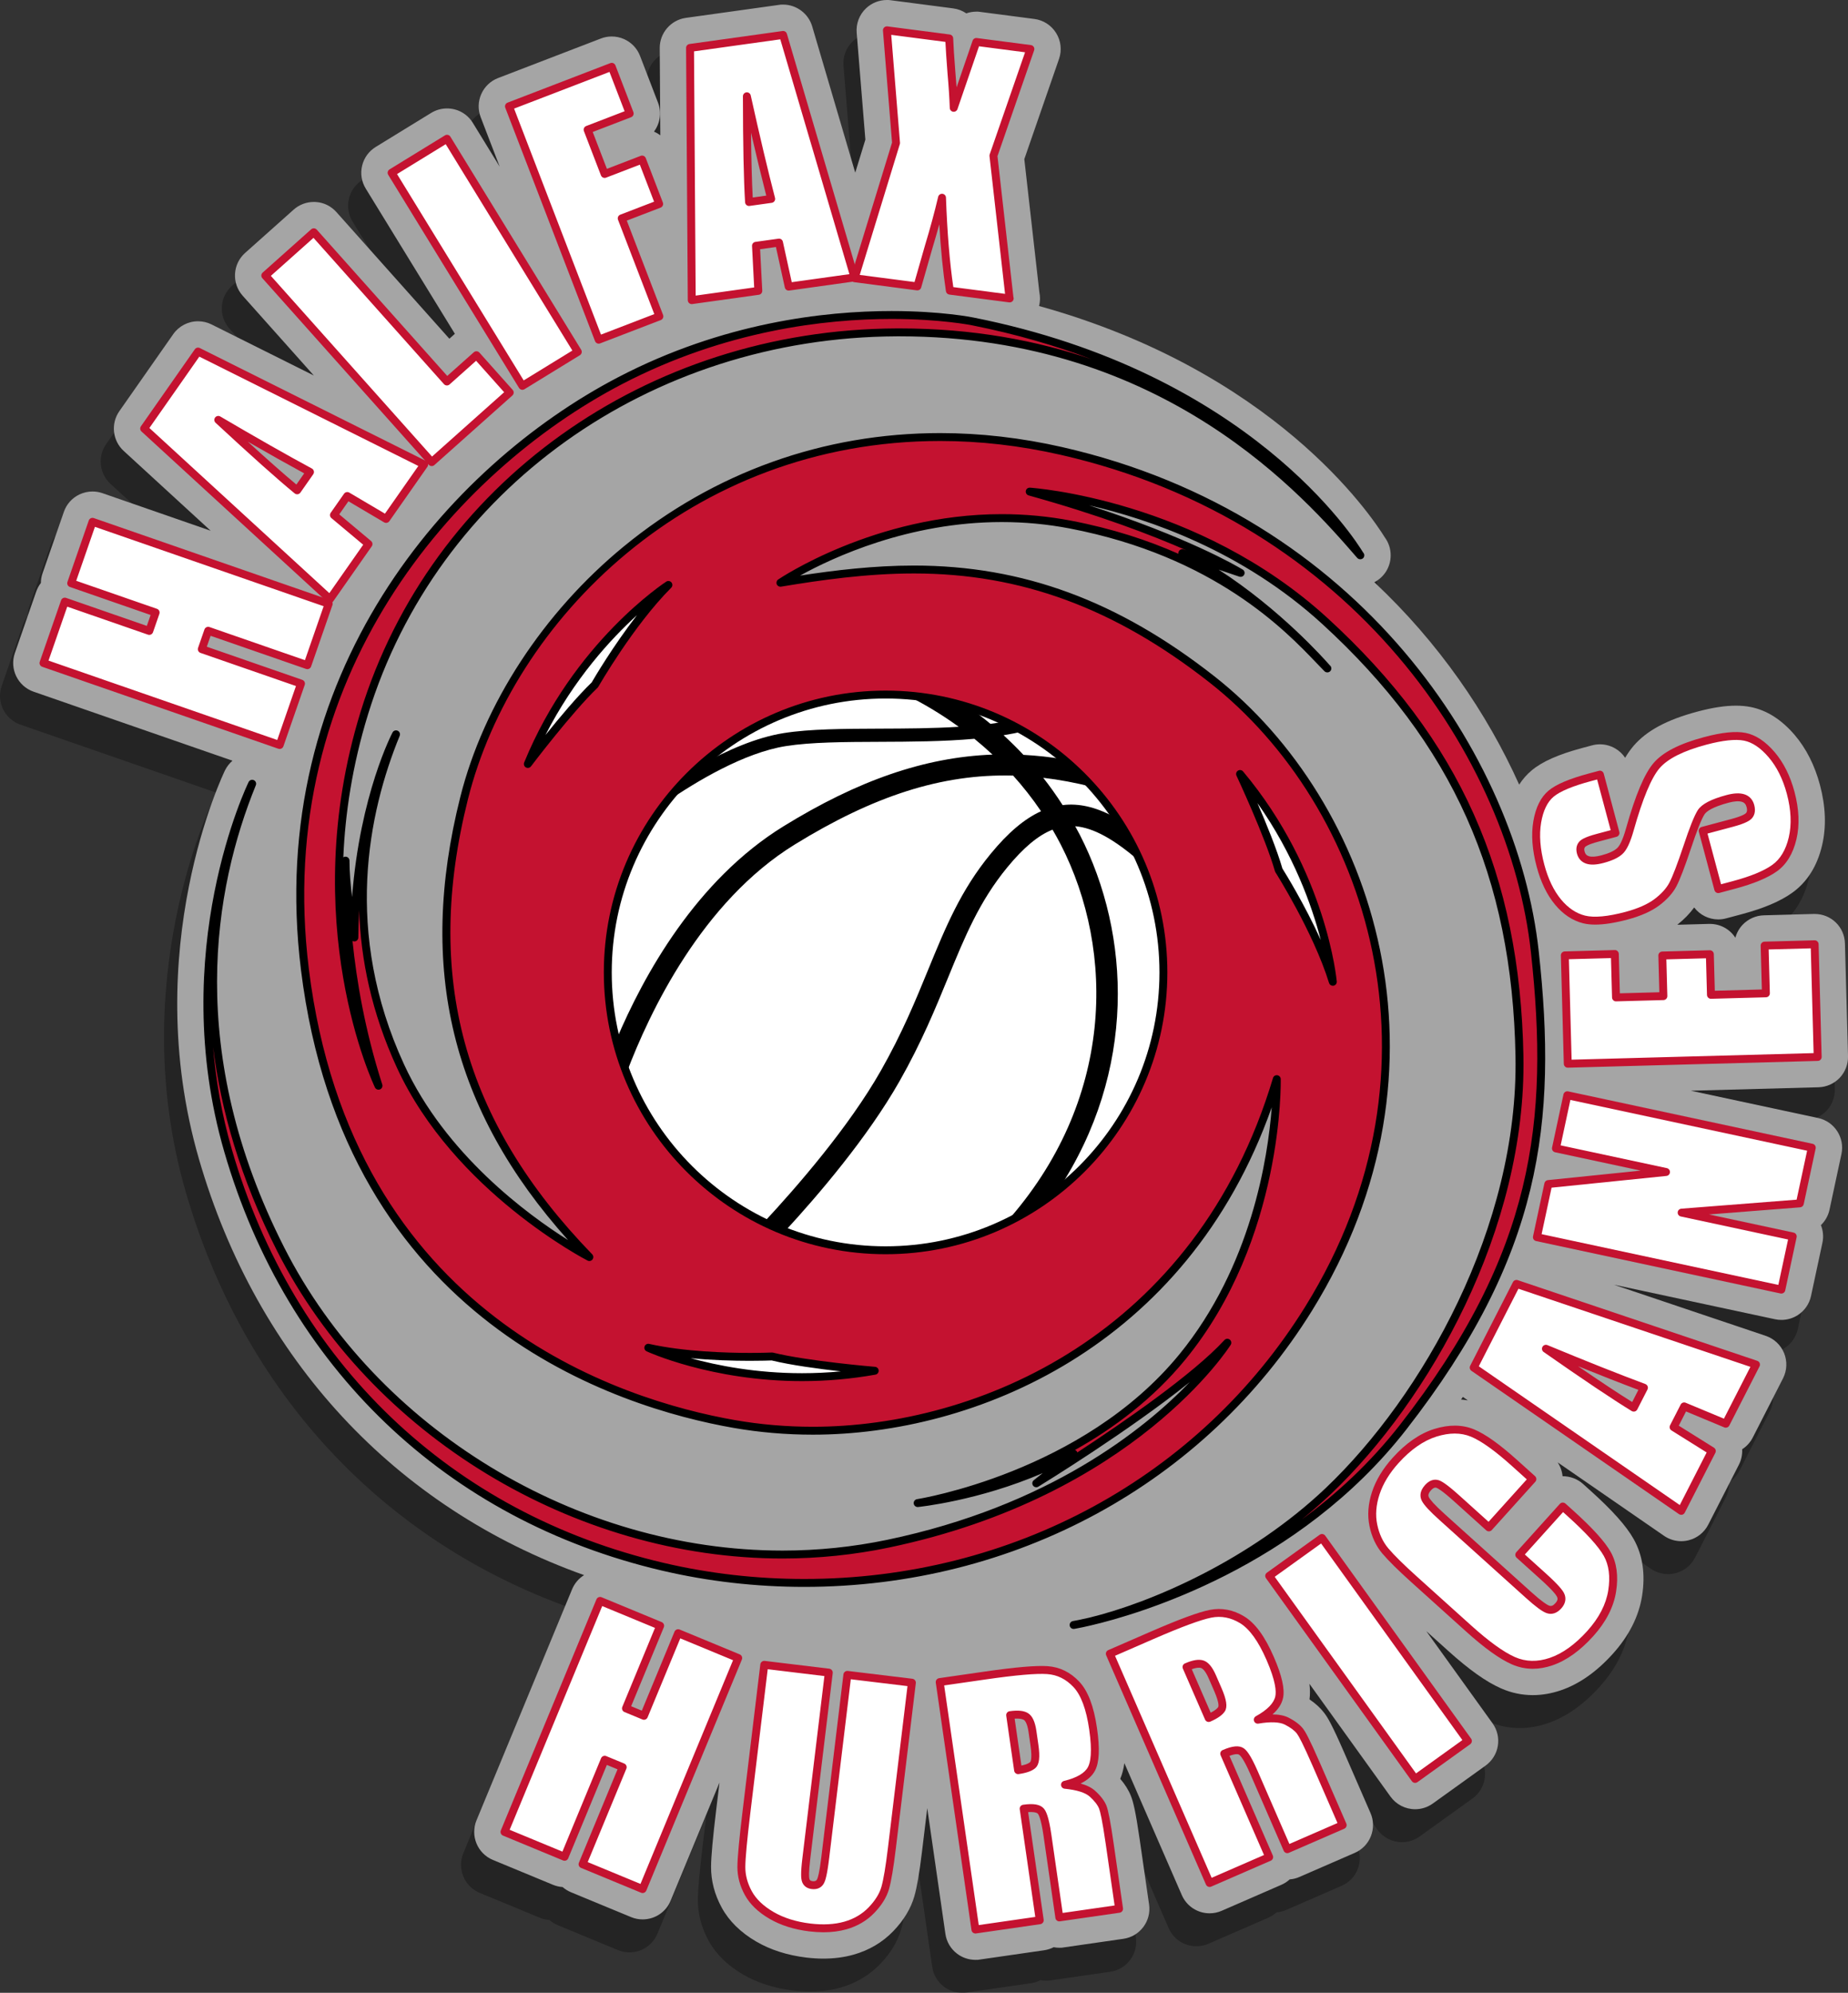 <?xml version="1.0" encoding="utf-8"?>
<!-- Generator: Adobe Illustrator 16.0.0, SVG Export Plug-In . SVG Version: 6.00 Build 0)  -->
<!DOCTYPE svg PUBLIC "-//W3C//DTD SVG 1.1//EN" "http://www.w3.org/Graphics/SVG/1.1/DTD/svg11.dtd">
<svg version="1.1" xmlns="http://www.w3.org/2000/svg" xmlns:xlink="http://www.w3.org/1999/xlink" x="0px" y="0px"
	 width="280.473px" height="302.433px" viewBox="0 0 280.473 302.433" enable-background="new 0 0 280.473 302.433"
	 xml:space="preserve">
<rect x="0" y="0" width="280.473" height="302.433" fill="#333333" stroke="none"/>
<g>
	<path opacity="0.3" d="M146.038,302.433c-0.987,0-1.966-0.325-2.755-0.916c-0.991-0.747-1.626-1.82-1.799-3.032l-2.753-19.078
		l-0.809,6.687c-0.384,3.171-0.75,5.299-1.152,6.699c-0.534,1.854-1.605,3.628-3.184,5.273c-1.634,1.699-3.656,2.899-6.014,3.57
		c-1.422,0.404-2.967,0.609-4.593,0.609c-0.847,0-1.731-0.055-2.627-0.164c-2.862-0.346-5.415-1.164-7.586-2.431
		c-2.358-1.376-4.119-3.107-5.23-5.146c-1.082-1.978-1.626-4.061-1.617-6.186c0.005-1.55,0.263-4.387,0.812-8.926l0.467-3.863
		l-7.415,17.922c-0.709,1.724-2.379,2.842-4.25,2.842c-0.608,0-1.202-0.118-1.764-0.353l-9.112-3.769
		c-0.473-0.198-0.901-0.465-1.273-0.79c-0.497-0.032-0.982-0.145-1.446-0.335l-9.128-3.777c-2.344-0.973-3.46-3.668-2.491-6.011
		l14.506-35.062c0.376-0.913,1.021-1.655,1.822-2.152c-28.633-10.221-49.644-32.731-58.456-63.157
		c-9.22-31.834,3.831-58.723,3.964-58.991c0.284-0.567,0.669-1.056,1.127-1.45L3.092,109.97c-2.396-0.833-3.667-3.458-2.838-5.851
		l3.236-9.324c0.168-0.483,0.41-0.927,0.714-1.319c0.003-0.488,0.085-0.983,0.253-1.469l3.236-9.325
		c0.403-1.162,1.234-2.096,2.339-2.631c0.641-0.305,1.326-0.46,2.007-0.46c0.511,0,1.015,0.084,1.498,0.25l16.435,5.704
		L16.769,73.43c-1.692-1.55-1.977-4.141-0.66-6.025l8.18-11.687c0.855-1.227,2.265-1.963,3.767-1.963
		c0.708,0,1.418,0.167,2.053,0.484l15.522,7.749L34.831,49.88c-0.818-0.915-1.23-2.097-1.16-3.325
		c0.07-1.226,0.613-2.351,1.528-3.168l7.365-6.57c0.842-0.752,1.928-1.168,3.055-1.168h0.147l0.188,0.012
		c1.163,0.068,2.287,0.611,3.103,1.525l17.143,19.219l0.836-0.746L53.513,33.627c-0.643-1.045-0.84-2.282-0.553-3.479
		c0.288-1.198,1.023-2.21,2.072-2.852l8.404-5.159c0.723-0.444,1.556-0.68,2.406-0.68c1.611,0,3.077,0.82,3.92,2.193l4.079,6.644
		l-2.886-7.506c-0.44-1.144-0.409-2.393,0.088-3.515c0.504-1.129,1.409-1.989,2.554-2.43l15.598-5.998
		c0.517-0.201,1.077-0.307,1.65-0.307c0.644,0,1.27,0.132,1.859,0.392c1.136,0.507,1.995,1.412,2.435,2.556l2.726,7.089
		c0.586,1.527,0.301,3.178-0.609,4.402c0.019,0.008,0.039,0.017,0.058,0.025c0.322,0.143,0.625,0.322,0.904,0.532l-0.09-13.233
		c-0.015-2.298,1.69-4.27,3.965-4.587l14.399-2.009l0.365-0.006c2.021,0,3.833,1.356,4.408,3.297l6.537,22.208l1.536-5.009
		L128.02,9.971c-0.113-1.387,0.4-2.736,1.408-3.699C130.292,5.45,131.419,5,132.608,5h0.238l0.311,0.033l9.5,1.238
		c0.739,0.095,1.418,0.361,1.998,0.756c0.48-0.168,0.994-0.259,1.523-0.259h0.252l0.326,0.037l8.22,1.072
		c1.366,0.174,2.578,0.952,3.313,2.133c0.734,1.187,0.894,2.614,0.443,3.924l-5.271,15.216l2.282,20.198
		c0.064,0.309,0.098,0.625,0.098,0.944c0,0.397-0.051,0.782-0.146,1.15c35.587,9.88,50.255,31.525,52.478,35.112
		c0.578,0.785,0.891,1.73,0.891,2.721c0,1.786-0.997,3.321-2.479,4.085c9.773,9.17,17.098,19.846,21.981,30.717
		c0.53-0.823,1.159-1.542,1.887-2.151c1.624-1.359,4.08-2.446,7.733-3.422l1.447-0.388c0.372-0.102,0.779-0.157,1.189-0.157
		c0.807,0,1.603,0.214,2.302,0.618c0.618,0.355,1.137,0.842,1.524,1.424c0.418-0.699,0.848-1.302,1.294-1.821
		c1.988-2.306,5.06-3.952,9.67-5.184c2.27-0.607,4.187-0.902,5.861-0.902c0.799,0,1.554,0.07,2.244,0.208
		c2.433,0.488,4.671,1.912,6.656,4.232c1.752,2.05,3.043,4.6,3.84,7.582c0.876,3.276,0.987,6.357,0.331,9.156
		c-0.744,3.176-2.277,5.607-4.556,7.228c-1.812,1.291-4.304,2.349-7.616,3.235l-2.403,0.641c-0.367,0.101-0.777,0.157-1.189,0.157
		c-1.462,0-2.803-0.698-3.654-1.814c-0.685,0.939-1.542,1.818-2.563,2.626l4.769-0.132l0.174,0c1.631,0,3.055,0.83,3.871,2.099
		c0.197-0.727,0.573-1.409,1.098-1.964c0.836-0.884,2.012-1.408,3.228-1.438l7.52-0.206l0.187,0c2.511,0,4.53,1.966,4.599,4.476
		l0.464,17.103c0.036,1.199-0.421,2.401-1.256,3.285c-0.836,0.884-2.012,1.408-3.228,1.438l-19.374,0.524l19.33,4.145
		c2.479,0.534,4.063,2.983,3.533,5.46l-1.813,8.457c-0.195,0.91-0.662,1.717-1.305,2.338c0.341,0.844,0.424,1.77,0.229,2.68
		l-1.729,8.068c-0.256,1.196-0.964,2.225-1.993,2.894c-0.745,0.484-1.612,0.741-2.505,0.741c-0.318,0-0.637-0.033-0.946-0.098
		l-24.501-5.253l23.066,7.767c1.272,0.429,2.29,1.387,2.794,2.627c0.501,1.241,0.441,2.627-0.159,3.813l-4.596,8.992
		c-0.381,0.743-0.94,1.351-1.611,1.781c0.044,0.79-0.117,1.603-0.504,2.36l-4.644,9.085c-0.598,1.173-1.677,2.036-2.958,2.363
		c-0.399,0.098-0.769,0.143-1.138,0.143c-0.93,0-1.827-0.277-2.596-0.802l-16.16-11.157c0.415,0.625,0.67,1.34,0.742,2.096
		c1.177,0.005,2.271,0.424,3.113,1.182l1.1,0.992c3.368,3.033,5.46,5.377,6.582,7.373c1.363,2.428,1.794,5.318,1.278,8.594
		c-0.491,3.125-1.989,6.093-4.449,8.82c-2.458,2.728-5.111,4.591-7.887,5.535c-1.42,0.484-2.853,0.73-4.253,0.73
		c-1.656,0-3.273-0.342-4.807-1.017c-2.289-1.011-4.845-2.825-8.045-5.71l-3.315-2.987l10.054,13.987
		c0.723,1.012,1.005,2.231,0.802,3.444c-0.189,1.173-0.865,2.267-1.85,2.975l-8.015,5.76c-0.792,0.567-1.718,0.864-2.684,0.864
		c-1.479,0-2.875-0.716-3.736-1.915l-12.304-17.116c0.104,0.847,0.107,1.629,0.012,2.364c0.916,0.615,1.667,1.307,2.243,2.067
		c0.489,0.647,1.121,1.639,3.016,5.99l3.994,9.179c0.49,1.12,0.514,2.372,0.063,3.518s-1.32,2.046-2.449,2.536l-8.399,3.655
		c-0.455,0.203-0.955,0.329-1.474,0.369c-0.374,0.343-0.806,0.623-1.283,0.83l-9.04,3.936c-0.579,0.253-1.199,0.383-1.836,0.383
		c-1.835,0-3.491-1.088-4.221-2.772l-8.714-20.021c-0.12,0.887-0.328,1.675-0.626,2.386c0.72,0.835,1.262,1.701,1.617,2.59
		c0.356,0.892,0.719,2.351,1.328,6.572l1.43,9.904c0.174,1.224-0.136,2.432-0.869,3.413c-0.747,0.99-1.82,1.625-3.032,1.798
		l-9.349,1.349l-0.375,0.007c-0.291,0-0.577-0.028-0.854-0.081c-0.451,0.232-0.943,0.39-1.461,0.464l-10.045,1.45L146.038,302.433z
		 M219.746,217.398c0.348,0.027,0.692,0.07,1.033,0.127L220.02,217C219.929,217.132,219.837,217.266,219.746,217.398z"/>
	<path fill="#A5A5A5" d="M148.038,297.433c-0.987,0-1.966-0.325-2.755-0.916c-0.991-0.747-1.626-1.82-1.799-3.032l-2.753-19.078
		l-0.809,6.687c-0.384,3.171-0.75,5.299-1.152,6.699c-0.534,1.854-1.605,3.628-3.184,5.273c-1.634,1.699-3.656,2.899-6.014,3.57
		c-1.422,0.404-2.967,0.609-4.593,0.609c-0.847,0-1.731-0.055-2.627-0.164c-2.862-0.346-5.415-1.164-7.586-2.431
		c-2.358-1.376-4.119-3.107-5.23-5.146c-1.082-1.978-1.626-4.061-1.617-6.186c0.005-1.55,0.263-4.387,0.812-8.926l0.467-3.863
		l-7.415,17.922c-0.709,1.724-2.379,2.842-4.25,2.842c-0.608,0-1.202-0.118-1.764-0.353l-9.112-3.769
		c-0.473-0.198-0.901-0.465-1.273-0.79c-0.497-0.032-0.982-0.145-1.446-0.335l-9.128-3.777c-2.344-0.973-3.46-3.668-2.491-6.011
		l14.506-35.062c0.376-0.913,1.021-1.655,1.822-2.152c-28.633-10.221-49.644-32.731-58.456-63.157
		c-9.22-31.834,3.831-58.723,3.964-58.991c0.284-0.567,0.669-1.056,1.127-1.45L5.092,104.97c-2.396-0.833-3.667-3.458-2.838-5.851
		l3.236-9.324c0.168-0.483,0.41-0.927,0.714-1.319c0.003-0.488,0.085-0.983,0.253-1.469l3.236-9.325
		c0.403-1.162,1.234-2.096,2.339-2.631c0.641-0.305,1.326-0.46,2.007-0.46c0.511,0,1.015,0.084,1.498,0.25l16.435,5.704
		L18.769,68.43c-1.692-1.55-1.977-4.141-0.66-6.025l8.18-11.687c0.855-1.227,2.265-1.963,3.767-1.963
		c0.708,0,1.418,0.167,2.053,0.484l15.522,7.749L36.831,44.88c-0.818-0.915-1.23-2.097-1.16-3.325
		c0.07-1.226,0.613-2.351,1.528-3.168l7.365-6.57c0.842-0.752,1.928-1.168,3.055-1.168h0.147l0.188,0.012
		c1.163,0.068,2.287,0.611,3.103,1.525l17.143,19.219l0.836-0.746L55.513,28.627c-0.643-1.045-0.84-2.282-0.553-3.479
		c0.288-1.198,1.023-2.21,2.072-2.852l8.404-5.159c0.723-0.444,1.556-0.68,2.406-0.68c1.611,0,3.077,0.82,3.92,2.193l4.079,6.644
		l-2.886-7.506c-0.44-1.144-0.409-2.393,0.088-3.515c0.504-1.129,1.409-1.989,2.554-2.43l15.598-5.998
		c0.517-0.201,1.077-0.307,1.65-0.307c0.644,0,1.27,0.132,1.859,0.392c1.136,0.507,1.995,1.412,2.435,2.556l2.726,7.089
		c0.586,1.527,0.301,3.178-0.609,4.402c0.019,0.008,0.039,0.017,0.058,0.025c0.322,0.143,0.625,0.322,0.904,0.532l-0.09-13.233
		c-0.015-2.298,1.69-4.27,3.965-4.587l14.399-2.009l0.365-0.006c2.021,0,3.833,1.356,4.408,3.297l6.537,22.208l1.536-5.009
		L130.02,4.971c-0.113-1.387,0.4-2.736,1.408-3.699C132.292,0.45,133.419,0,134.608,0h0.238l0.311,0.033l9.5,1.238
		c0.739,0.095,1.418,0.361,1.998,0.756c0.48-0.168,0.994-0.259,1.523-0.259h0.252l0.326,0.037l8.22,1.072
		c1.366,0.174,2.578,0.952,3.313,2.133c0.734,1.187,0.894,2.614,0.443,3.924l-5.271,15.216l2.282,20.198
		c0.064,0.309,0.098,0.625,0.098,0.944c0,0.397-0.051,0.782-0.146,1.15c35.587,9.88,50.255,31.525,52.478,35.112
		c0.578,0.785,0.891,1.73,0.891,2.721c0,1.786-0.997,3.321-2.479,4.085c9.773,9.17,17.098,19.846,21.981,30.717
		c0.53-0.823,1.159-1.542,1.887-2.151c1.624-1.359,4.08-2.446,7.733-3.422l1.447-0.388c0.372-0.102,0.779-0.157,1.189-0.157
		c0.807,0,1.603,0.214,2.302,0.618c0.618,0.355,1.137,0.842,1.524,1.424c0.418-0.699,0.848-1.302,1.294-1.821
		c1.988-2.306,5.06-3.952,9.67-5.184c2.27-0.607,4.187-0.902,5.861-0.902c0.799,0,1.554,0.07,2.244,0.208
		c2.433,0.488,4.671,1.912,6.656,4.232c1.752,2.05,3.043,4.6,3.84,7.582c0.876,3.276,0.987,6.357,0.331,9.156
		c-0.744,3.176-2.277,5.607-4.556,7.228c-1.812,1.291-4.304,2.349-7.616,3.235l-2.403,0.641c-0.367,0.101-0.777,0.157-1.189,0.157
		c-1.462,0-2.803-0.698-3.654-1.814c-0.685,0.939-1.542,1.818-2.563,2.626l4.769-0.132l0.174,0c1.631,0,3.055,0.83,3.871,2.099
		c0.197-0.727,0.573-1.409,1.098-1.964c0.836-0.884,2.012-1.408,3.228-1.438l7.52-0.206l0.187,0c2.511,0,4.53,1.966,4.599,4.476
		l0.464,17.103c0.036,1.199-0.421,2.401-1.256,3.285c-0.836,0.884-2.012,1.408-3.228,1.438l-19.374,0.524l19.33,4.145
		c2.479,0.534,4.063,2.983,3.533,5.46l-1.813,8.457c-0.195,0.91-0.662,1.717-1.305,2.338c0.341,0.844,0.424,1.77,0.229,2.68
		l-1.729,8.068c-0.256,1.196-0.964,2.225-1.993,2.894c-0.745,0.484-1.612,0.741-2.505,0.741c-0.318,0-0.637-0.033-0.946-0.098
		l-24.501-5.253l23.066,7.767c1.272,0.429,2.29,1.387,2.794,2.627c0.501,1.241,0.441,2.627-0.159,3.813l-4.596,8.992
		c-0.381,0.743-0.94,1.351-1.611,1.781c0.044,0.79-0.117,1.603-0.504,2.36l-4.644,9.085c-0.598,1.173-1.677,2.036-2.958,2.363
		c-0.399,0.098-0.769,0.143-1.138,0.143c-0.93,0-1.827-0.277-2.596-0.802l-16.16-11.157c0.415,0.625,0.67,1.34,0.742,2.096
		c1.177,0.005,2.271,0.424,3.113,1.182l1.1,0.992c3.368,3.033,5.46,5.377,6.582,7.373c1.363,2.428,1.794,5.318,1.278,8.594
		c-0.491,3.125-1.989,6.093-4.449,8.82c-2.458,2.728-5.111,4.591-7.887,5.535c-1.42,0.484-2.853,0.73-4.253,0.73
		c-1.656,0-3.273-0.342-4.807-1.017c-2.289-1.011-4.845-2.825-8.045-5.71l-3.315-2.987l10.054,13.987
		c0.723,1.012,1.005,2.231,0.802,3.444c-0.189,1.173-0.865,2.267-1.85,2.975l-8.015,5.76c-0.792,0.567-1.718,0.864-2.684,0.864
		c-1.479,0-2.875-0.716-3.736-1.915l-12.304-17.116c0.104,0.847,0.107,1.629,0.012,2.364c0.916,0.615,1.667,1.307,2.243,2.067
		c0.489,0.647,1.121,1.639,3.016,5.99l3.994,9.179c0.49,1.12,0.514,2.372,0.063,3.518s-1.32,2.046-2.449,2.536l-8.399,3.655
		c-0.455,0.203-0.955,0.329-1.474,0.369c-0.374,0.343-0.806,0.623-1.283,0.83l-9.04,3.936c-0.579,0.253-1.199,0.383-1.836,0.383
		c-1.835,0-3.491-1.088-4.221-2.772l-8.714-20.021c-0.12,0.887-0.328,1.675-0.626,2.386c0.72,0.835,1.262,1.701,1.617,2.59
		c0.356,0.892,0.719,2.351,1.328,6.572l1.43,9.904c0.174,1.224-0.136,2.432-0.869,3.413c-0.747,0.99-1.82,1.625-3.032,1.798
		l-9.349,1.349l-0.375,0.007c-0.291,0-0.577-0.028-0.854-0.081c-0.451,0.232-0.943,0.39-1.461,0.464l-10.045,1.45L148.038,297.433z
		 M221.746,212.398c0.348,0.027,0.692,0.07,1.033,0.127L222.02,212C221.929,212.132,221.837,212.266,221.746,212.398z"/>
</g>
<g id="_x3C_Layer_x3E__copy">
	<g>
		<path fill="#C41230" d="M57.443,164.775c0,0-12-24.5-2.167-56.5s40.5-57.666,80.833-57.833s61.668,23.833,70.334,33.833
			c0,0-15.168-26.833-58.834-35.5c0,0-26-5.333-53.5,9c-27.5,14.334-53.166,46.168-47.833,89.334s34.667,63.668,65.167,69
			c30.5,5.334,69.667-10,82.333-52.334c0,0,0.666,23.834-14.334,42.168c-15,18.332-40.167,22.166-40.167,22.166
			s12.167-1.168,23.667-7.5l-5.666,4.5c0,0,21.5-13.166,29-21.334c0,0-14.001,22.668-51.5,30.5
			c-37.5,7.834-76.167-13.166-92.167-44.666s-9.833-57.166-4.333-70.666c0,0-12.5,25.166-3.667,55.666s31.833,55.166,66,63.166
			s75.666-3.166,98-39.166s10.166-76-14.667-95.5s-45.5-18-65.5-14.666c0,0,19.666-13.5,44-8.834s35,17.834,39,21.834
			c0,0-9.334-11-22-17.5l8.834,3c0,0-9.833-6.168-32-12.334c0,0,24.999,1.5,44.833,19.666c19.834,18.167,29,38.666,29.5,66
			s-15.667,53.334-29,66c-13.333,12.668-30.834,19-38.667,20.334c0,0,30.5-5,50-30s23.001-44.666,20.001-72.166
			s-25.001-65.334-71.834-76c-46.833-10.668-82.667,20.832-90.667,52.666s3.167,53.332,19,69.666c0,0-20-10.166-28.667-29
			c-8.667-18.833-6.333-36.5-0.667-50.333c0,0-6.166,11.499-6.333,30.833c0,0-1.333-6.832-1.333-11.666
			C52.443,130.609,51.443,146.109,57.443,164.775z"/>
		<path d="M162.941,247.208c-0.288,0-0.542-0.207-0.591-0.501c-0.055-0.326,0.165-0.635,0.491-0.69l0.102-0.018
			c0.295-0.052,1.117-0.204,2.382-0.501c9.389-2.267,24.416-8.775,35.871-19.658c14.684-13.949,29.287-39.629,28.813-65.555
			c-0.499-27.239-9.537-47.461-29.306-65.568c-12.157-11.135-26.39-15.966-35.415-18.027c14.944,4.843,22.342,9.163,23.218,9.691
			c0.228,0.085,0.39,0.305,0.39,0.562c0,0.332-0.269,0.6-0.601,0.6c-0.006,0-0.013,0-0.02,0c-0.064,0-0.129-0.01-0.193-0.032
			l-3.12-1.06c9.339,6.027,16.04,13.573,16.854,14.508c0.148,0.109,0.245,0.285,0.245,0.484c0,0.332-0.269,0.6-0.601,0.6
			c-0.005,0-0.011,0-0.02,0c-0.153,0-0.308-0.059-0.424-0.176c-0.353-0.352-0.756-0.775-1.216-1.256
			c-4.624-4.845-15.453-16.19-37.474-20.413c-3.356-0.644-6.818-0.97-10.292-0.97c-14.112,0-25.634,5.375-30.608,8.126
			c5.284-0.815,11.232-1.524,17.296-1.524c16.5,0,30.986,5.34,45.587,16.807c24.3,19.081,37.746,59.312,14.807,96.288
			c-16.278,26.239-45.085,41.904-77.057,41.904c-7.323,0-14.587-0.831-21.589-2.471c-32.74-7.666-56.957-30.841-66.439-63.583
			c-8.797-30.373,3.579-55.846,3.705-56.1c0.145-0.289,0.492-0.411,0.784-0.28c0.294,0.133,0.431,0.475,0.309,0.773
			c-6.361,15.613-10.776,40.461,4.313,70.168c13.97,27.504,44.361,45.983,75.623,45.983c5.355,0,10.7-0.55,15.886-1.633
			c24.479-5.113,38.938-16.688,45.923-23.939c-9.161,7.38-22.29,15.445-22.986,15.872c-0.27,0.164-0.622,0.092-0.805-0.168
			s-0.13-0.616,0.118-0.813l1.359-1.08c-9.796,4.226-18.824,5.137-18.93,5.147c-0.318,0.028-0.612-0.201-0.652-0.523
			s0.184-0.618,0.505-0.667c0.25-0.038,25.117-4.019,39.792-21.953c10.941-13.373,13.465-29.869,14.037-37.513
			c-12.912,36.566-45.217,49.678-69.644,49.678c-4.082,0-8.13-0.346-12.031-1.028c-17.538-3.065-59.044-15.978-65.659-69.517
			c-5.555-44.964,22.467-76.552,48.151-89.94c15.919-8.297,31.344-10.039,41.481-10.039c7.536,0,12.221,0.943,12.416,0.983
			c41.909,8.318,57.952,33.659,59.162,35.668c0.106,0.108,0.172,0.256,0.172,0.42c0,0.335-0.235,0.591-0.609,0.6
			c-0.179-0.006-0.345-0.068-0.464-0.207c-7.971-9.197-29.142-33.627-69.462-33.627l-0.416,0.001
			c-37.503,0.155-69.758,23.226-80.262,57.409c-2.375,7.728-3.458,15.032-3.74,21.659c0.101-0.067,0.225-0.114,0.353-0.101
			c0.323,0.01,0.581,0.276,0.581,0.6c0,1.716,0.173,3.702,0.394,5.538c1.2-15.595,6.088-24.885,6.144-24.989
			c0.15-0.281,0.495-0.395,0.785-0.259c0.289,0.136,0.42,0.475,0.299,0.771c-4.788,11.688-8.561,29.825,0.656,49.854
			c6.301,13.694,18.803,22.835,24.895,26.671c-17.699-19.741-22.895-41.21-16.355-67.232c3.555-14.145,12.598-28.005,24.811-38.029
			c13.717-11.258,30.326-17.208,48.033-17.208c6.088,0,12.325,0.717,18.538,2.133c45.058,10.262,69.062,46.859,72.298,76.52
			c2.837,26.003,0.453,46.218-20.125,72.6c-16.378,20.998-40.735,28.032-47.813,29.688c-0.873,0.211-1.697,0.384-2.452,0.516
			l-0.111,0.019C163.007,247.207,162.974,247.208,162.941,247.208z M32.341,158.88c0.401,4.953,1.286,10.178,2.845,15.562
			c9.359,32.313,33.255,55.185,65.561,62.749c6.913,1.618,14.085,2.439,21.316,2.439c31.554,0,59.979-15.453,76.038-41.338
			c22.572-36.383,9.361-75.953-14.527-94.712c-14.38-11.292-28.631-16.55-44.847-16.55c-7.188,0-14.237,1.013-20.184,2.004
			c-0.28,0.045-0.55-0.106-0.655-0.367c-0.105-0.261-0.015-0.56,0.217-0.719c0.145-0.099,14.675-9.92,33.934-9.92
			c3.549,0,7.088,0.333,10.519,0.991c6.293,1.207,11.688,2.985,16.296,5.029c-0.02-0.111-0.009-0.229,0.038-0.339
			c0.123-0.291,0.446-0.434,0.746-0.334l0.421,0.143c-5.225-2.294-13.122-5.321-23.941-8.331c-0.295-0.083-0.481-0.375-0.431-0.677
			c0.051-0.302,0.299-0.509,0.628-0.5c0.252,0.015,25.439,1.722,45.202,19.823c20.031,18.348,29.189,38.836,29.694,66.432
			c0.481,26.29-14.313,52.315-29.187,66.445c-1.431,1.359-2.916,2.651-4.439,3.877c5.216-3.825,10.361-8.545,14.887-14.347
			c20.326-26.061,22.681-46.035,19.877-71.732c-3.19-29.251-26.887-65.349-71.37-75.48c-6.127-1.396-12.274-2.103-18.272-2.103
			c-38.094,0-64.895,27.332-71.679,54.33c-6.761,26.904-0.772,48.862,18.849,69.102c0.204,0.211,0.226,0.538,0.052,0.774
			c-0.174,0.235-0.493,0.311-0.755,0.179c-0.202-0.103-20.287-10.479-28.94-29.284c-3.861-8.39-5.487-16.452-5.725-23.865
			c-0.073,1.331-0.118,2.705-0.13,4.12c-0.003,0.308-0.238,0.564-0.545,0.592c-0.119,0.009-0.234-0.014-0.333-0.066
			c0.602,5.941,1.876,13.574,4.516,21.785c0.096,0.299-0.055,0.623-0.347,0.74c-0.292,0.114-0.625-0.01-0.763-0.293
			c-0.121-0.247-11.992-25.082-2.202-56.94C65.362,73.411,98.076,50,136.107,49.842l0.421-0.001c11.135,0,20.83,1.837,29.202,4.696
			c-5.431-2.053-11.495-3.835-18.237-5.174c-0.05-0.01-4.775-0.959-12.179-0.959c-10.003,0-25.223,1.718-40.927,9.903
			c-25.344,13.21-52.995,44.374-47.515,88.728c6.516,52.744,47.399,65.462,64.674,68.483c3.833,0.67,7.811,1.01,11.824,1.01
			c24.909,0,58.143-13.86,69.831-52.925c0.084-0.282,0.344-0.462,0.654-0.423c0.292,0.039,0.513,0.283,0.521,0.578
			c0.007,0.24,0.499,24.269-14.469,42.564c-4.892,5.978-10.886,10.434-16.75,13.726c0.112,0.044,0.213,0.121,0.284,0.229
			c0.031,0.046,0.055,0.095,0.071,0.145c6.945-4.548,17.558-11.863,22.321-17.053c0.211-0.229,0.558-0.259,0.805-0.072
			c0.246,0.187,0.311,0.53,0.148,0.794c-0.142,0.229-14.568,22.978-51.889,30.771c-5.267,1.101-10.694,1.658-16.131,1.658
			c-31.702,0.001-62.522-18.742-76.693-46.64C36.452,178.812,33.502,168.403,32.341,158.88z"/>
	</g>
	<g>
		<path fill="#FFFFFF" d="M80.109,115.943c0,0,6.167-8.167,10.167-12c0,0,5.333-9.334,11.167-15.168
			C101.443,88.775,87.609,97.609,80.109,115.943z"/>
		<path d="M80.109,116.543c-0.101,0-0.203-0.025-0.296-0.079c-0.262-0.149-0.373-0.47-0.258-0.749
			c7.485-18.298,21.426-27.357,21.566-27.447c0.258-0.165,0.599-0.109,0.791,0.13s0.173,0.583-0.043,0.8
			c-5.708,5.708-11.017,14.949-11.07,15.042c-0.029,0.05-0.064,0.096-0.106,0.135c-3.92,3.756-10.042,11.847-10.103,11.928
			C80.471,116.459,80.292,116.543,80.109,116.543z M96.668,93.366c-3.981,3.625-9.548,9.673-13.884,18.182
			c2.093-2.605,4.842-5.884,7.015-7.979C90.183,102.908,93.017,98.082,96.668,93.366z"/>
	</g>
	<g>
		<path fill="#FFFFFF" d="M132.757,208.031c0,0-10.199-0.842-15.578-2.17c0,0-10.739,0.486-18.788-1.322
			C98.392,204.539,113.255,211.501,132.757,208.031z"/>
		<path d="M121.721,209.6C121.72,209.6,121.72,209.6,121.721,209.6c-13.778,0-23.487-4.473-23.583-4.519
			c-0.277-0.13-0.413-0.447-0.313-0.737s0.403-0.464,0.699-0.391c5.294,1.189,11.853,1.367,15.291,1.367
			c2.012-0.001,3.326-0.059,3.338-0.06c0.057-0.002,0.115,0.003,0.171,0.018c5.271,1.301,15.381,2.146,15.483,2.154
			c0.3,0.024,0.536,0.269,0.55,0.569c0.014,0.302-0.197,0.566-0.494,0.619C129.212,209.271,125.464,209.6,121.721,209.6z
			 M104.824,206.124c4.087,1.125,9.962,2.276,16.896,2.276c0,0,0.001,0,0.001,0c1.97,0,3.942-0.093,5.899-0.277
			c-3.322-0.374-7.566-0.943-10.501-1.659c-0.329,0.014-1.56,0.057-3.305,0.057C111.283,206.52,108.083,206.435,104.824,206.124z"/>
	</g>
	<g>
		<path fill="#FFFFFF" d="M188.205,117.464c0,0,4.348,9.264,5.873,14.591c0,0,5.77,9.07,8.207,16.95
			C202.285,149.005,200.924,132.65,188.205,117.464z"/>
		<path d="M202.285,149.605c-0.259,0-0.494-0.167-0.573-0.423c-2.385-7.71-8.083-16.715-8.14-16.806
			c-0.031-0.048-0.055-0.101-0.071-0.157c-1.494-5.219-5.796-14.409-5.839-14.501c-0.128-0.273-0.034-0.599,0.22-0.761
			c0.252-0.162,0.588-0.112,0.783,0.121c12.694,15.156,14.204,31.711,14.218,31.876c0.025,0.305-0.183,0.581-0.483,0.639
			C202.361,149.602,202.322,149.605,202.285,149.605z M194.631,131.808c0.406,0.647,3.353,5.402,5.819,10.83
			c-1.35-5.212-4.102-12.954-9.604-20.756C192.174,124.947,193.792,128.908,194.631,131.808z"/>
	</g>
	<g>
		<path fill="#FFFFFF" d="M176.571,147.576c0,23.287-18.88,42.168-42.161,42.168c-23.288,0-42.167-18.881-42.167-42.168
			c0-23.289,18.879-42.168,42.167-42.168C157.691,105.408,176.571,124.287,176.571,147.576z"/>
		<path d="M134.411,190.343c-23.582,0-42.767-19.185-42.767-42.768s19.185-42.768,42.767-42.768c23.579,0,42.76,19.186,42.76,42.768
			S157.989,190.343,134.411,190.343z M134.411,106.008c-22.92,0-41.567,18.647-41.567,41.568s18.647,41.568,41.567,41.568
			c22.917,0,41.561-18.647,41.561-41.568S157.327,106.008,134.411,106.008z"/>
	</g>
	<g>
		<path d="M163.184,125.39c2.789,0.236,5.932,1.973,9.939,5.474c-1.011-2.337-2.225-4.565-3.623-6.661
			c-2.79-1.584-5.301-2.242-7.723-2.068c-0.167,0.012-0.332,0.033-0.498,0.053c-0.944-1.469-1.929-2.855-2.949-4.149
			c2.444,0.289,4.926,0.751,7.47,1.396c-1.349-1.504-2.804-2.908-4.354-4.206c-2.063-0.339-4.099-0.562-6.118-0.669
			c-0.995-1.061-2.004-2.057-3.017-2.98c1.041-0.168,2.053-0.366,3.035-0.596c-0.911-0.523-1.838-1.02-2.79-1.475
			c-0.732,0.127-1.478,0.241-2.239,0.34c-1.089-0.903-2.173-1.738-3.235-2.498c-3.003-0.945-6.154-1.553-9.405-1.803
			c2.245,1.117,4.965,2.674,7.831,4.751c-3.968,0.251-8.09,0.268-11.985,0.282c-5.444,0.021-10.586,0.042-14.57,0.674
			c-4.178,0.664-8.636,2.633-12.544,4.807c-1.943,1.728-3.723,3.633-5.319,5.689c4.565-3.141,11.833-7.514,18.177-8.52
			c3.833-0.609,8.9-0.629,14.265-0.65c4.664-0.018,9.645-0.04,14.35-0.46c0.915,0.744,1.835,1.544,2.751,2.398
			c-10.382,0.397-20.508,3.974-31.708,10.874c-13.262,8.169-21.229,22.576-25.407,32.488c0.424,1.688,0.956,3.332,1.577,4.934
			c3.494-9.242,11.436-25.971,25.534-34.654c11.902-7.332,22.26-10.741,33.133-10.457c1.473,1.637,2.903,3.433,4.24,5.412
			c-2.514,1.137-5.01,3.252-7.647,6.463c-4.548,5.536-6.828,11.102-9.469,17.545c-1.949,4.758-3.965,9.676-7.188,15.35
			c-4.915,8.654-12.86,17.766-17.753,23.018c1.032,0.504,2.091,0.959,3.169,1.379c5.019-5.439,12.541-14.215,17.411-22.791
			c3.325-5.855,5.474-11.098,7.369-15.723c2.541-6.201,4.736-11.557,8.974-16.715c2.474-3.012,4.709-4.879,6.879-5.732
			c0.43,0.74,0.851,1.492,1.252,2.275c8.276,16.15,8.163,38.986-8.393,57.439c2.851-1.365,5.518-3.051,7.97-4.994
			c11.935-18.092,11.085-38.764,3.315-53.928C163.66,126.253,163.421,125.824,163.184,125.39z"/>
	</g>
	<g>
		<path fill="#FFFFFF" d="M14.038,79.191l35.848,12.441l-3.235,9.321l-15.057-5.226l-0.968,2.791l15.057,5.225l-3.235,9.322
			L6.6,100.625l3.235-9.321l12.82,4.449l0.968-2.79l-12.82-4.449L14.038,79.191z"/>
		<path fill="#C41230" d="M42.448,113.666c-0.066,0-0.133-0.011-0.197-0.033L6.403,101.191c-0.313-0.109-0.479-0.451-0.37-0.764
			l3.235-9.321c0.052-0.15,0.162-0.274,0.305-0.343c0.144-0.07,0.309-0.078,0.458-0.027l12.253,4.252l0.575-1.656L10.606,89.08
			c-0.313-0.109-0.479-0.451-0.37-0.764l3.235-9.322c0.052-0.15,0.162-0.274,0.305-0.343c0.144-0.068,0.308-0.079,0.458-0.027
			l35.848,12.441c0.313,0.109,0.479,0.451,0.37,0.764l-3.235,9.321c-0.052,0.15-0.162,0.274-0.305,0.343
			c-0.144,0.069-0.308,0.079-0.458,0.027l-14.49-5.029l-0.575,1.657l14.49,5.028c0.15,0.052,0.274,0.162,0.343,0.305
			s0.079,0.308,0.027,0.458l-3.235,9.322c-0.052,0.15-0.162,0.274-0.305,0.343C42.627,113.646,42.538,113.666,42.448,113.666z
			 M7.364,100.254l34.714,12.048l2.841-8.188l-14.49-5.028c-0.313-0.109-0.479-0.451-0.37-0.764l0.968-2.791
			c0.052-0.15,0.162-0.274,0.305-0.343c0.144-0.068,0.308-0.079,0.458-0.027l14.49,5.029l2.841-8.188L14.408,79.955l-2.841,8.188
			l12.253,4.252c0.313,0.109,0.479,0.451,0.37,0.764l-0.968,2.79c-0.052,0.15-0.162,0.274-0.305,0.343
			c-0.144,0.068-0.308,0.079-0.458,0.027l-12.253-4.252L7.364,100.254z"/>
	</g>
	<g>
		<path fill="#FFFFFF" d="M30.058,53.356L64.38,70.492l-5.782,8.262l-5.892-3.478l-2.024,2.892l5.248,4.396l-5.85,8.357
			L21.879,65.041L30.058,53.356z M47.047,71.63c-3.807-2.055-8.447-4.69-13.918-7.907c5.376,4.99,9.367,8.554,11.971,10.69
			L47.047,71.63z"/>
		<path fill="#C41230" d="M50.081,91.521c-0.149,0-0.294-0.056-0.406-0.158L21.474,65.482c-0.222-0.203-0.258-0.54-0.086-0.786
			l8.178-11.685c0.17-0.244,0.491-0.326,0.76-0.192l34.323,17.136c0.156,0.078,0.271,0.22,0.313,0.389
			c0.043,0.169,0.01,0.349-0.09,0.492l-5.782,8.262c-0.179,0.256-0.525,0.333-0.797,0.172l-5.413-3.195l-1.39,1.986l4.826,4.043
			c0.239,0.2,0.285,0.549,0.106,0.804l-5.85,8.357c-0.099,0.142-0.255,0.233-0.427,0.252C50.124,91.52,50.102,91.521,50.081,91.521z
			 M22.672,64.954l27.31,25.062l5.141-7.346l-4.826-4.043c-0.239-0.2-0.285-0.549-0.106-0.804l2.024-2.892
			c0.181-0.256,0.527-0.332,0.797-0.172l5.413,3.195l5.065-7.237L30.252,54.124L22.672,64.954z M45.1,75.014
			c-0.138,0-0.272-0.048-0.38-0.136c-2.605-2.137-6.642-5.742-11.999-10.714c-0.225-0.208-0.256-0.553-0.073-0.798
			c0.183-0.245,0.521-0.314,0.786-0.159c5.438,3.197,10.114,5.854,13.899,7.896c0.15,0.081,0.259,0.223,0.299,0.39
			s0.006,0.342-0.092,0.482l-1.947,2.783c-0.096,0.137-0.245,0.228-0.41,0.25C45.155,75.012,45.127,75.014,45.1,75.014z
			 M37.595,67.019c3.072,2.801,5.545,4.983,7.386,6.518l1.188-1.699C43.667,70.478,40.797,68.865,37.595,67.019z"/>
	</g>
	<g>
		<path fill="#FFFFFF" d="M47.626,35.25L67.831,57.9l4.478-3.994l5.055,5.667L65.522,70.134L40.263,41.818L47.626,35.25z"/>
		<path fill="#C41230" d="M65.522,70.734c-0.165,0-0.329-0.068-0.448-0.201L39.815,42.217c-0.221-0.247-0.199-0.626,0.048-0.847
			l7.363-6.568c0.119-0.106,0.275-0.163,0.434-0.151c0.159,0.009,0.308,0.081,0.414,0.2l19.805,22.203l4.03-3.595
			c0.119-0.106,0.273-0.158,0.434-0.151c0.159,0.009,0.308,0.081,0.414,0.2l5.055,5.667c0.221,0.248,0.199,0.626-0.048,0.847
			L65.921,70.582C65.807,70.684,65.664,70.734,65.522,70.734z M41.11,41.866l24.46,27.421l10.945-9.763l-4.256-4.771l-4.03,3.595
			c-0.119,0.105-0.278,0.159-0.434,0.151c-0.159-0.009-0.308-0.081-0.414-0.2L47.578,36.097L41.11,41.866z"/>
	</g>
	<g>
		<path fill="#FFFFFF" d="M67.843,21.058l19.851,32.339l-8.41,5.162L59.433,26.22L67.843,21.058z"/>
		<path fill="#C41230" d="M79.284,59.159c-0.202,0-0.398-0.102-0.512-0.286L58.922,26.534c-0.083-0.136-0.109-0.299-0.072-0.454
			s0.134-0.289,0.27-0.372l8.41-5.162c0.283-0.174,0.652-0.085,0.825,0.197l19.851,32.339c0.083,0.136,0.109,0.299,0.072,0.454
			s-0.134,0.289-0.27,0.372l-8.41,5.162C79.5,59.13,79.391,59.159,79.284,59.159z M60.258,26.417l19.223,31.316l7.387-4.534
			L67.646,21.883L60.258,26.417z"/>
	</g>
	<g>
		<path fill="#FFFFFF" d="M77.248,16.138l15.597-5.998l2.726,7.088l-6.388,2.457l2.583,6.715l5.688-2.188l2.591,6.738l-5.688,2.188
			l5.721,14.875l-9.21,3.542L77.248,16.138z"/>
		<path fill="#C41230" d="M90.868,52.155c-0.083,0-0.166-0.018-0.244-0.052c-0.146-0.065-0.259-0.185-0.316-0.333l-13.62-35.417
			c-0.057-0.148-0.053-0.313,0.012-0.459c0.065-0.146,0.185-0.259,0.333-0.316L92.63,9.58c0.148-0.058,0.314-0.052,0.459,0.012
			c0.146,0.065,0.259,0.185,0.316,0.333l2.726,7.088c0.119,0.309-0.036,0.656-0.345,0.775l-5.828,2.242l2.152,5.595l5.127-1.972
			c0.148-0.057,0.313-0.053,0.459,0.012c0.146,0.064,0.259,0.185,0.316,0.333l2.591,6.738c0.119,0.309-0.035,0.656-0.345,0.775
			l-5.127,1.972l5.505,14.315c0.057,0.148,0.053,0.313-0.012,0.459s-0.185,0.259-0.333,0.316l-9.21,3.542
			C91.014,52.142,90.941,52.155,90.868,52.155z M78.023,16.483L91.213,50.78l8.09-3.111l-5.505-14.315
			c-0.119-0.309,0.035-0.656,0.345-0.775l5.127-1.972l-2.161-5.618l-5.127,1.972c-0.307,0.121-0.656-0.035-0.775-0.345L88.623,19.9
			c-0.057-0.148-0.053-0.313,0.012-0.459s0.185-0.259,0.333-0.316l5.828-2.242L92.5,10.916L78.023,16.483z"/>
	</g>
	<g>
		<path fill="#FFFFFF" d="M118.852,5.302l10.833,36.801l-9.987,1.395l-1.467-6.682l-3.496,0.487l0.355,6.837l-10.104,1.41
			l-0.259-38.277L118.852,5.302z M117.045,30.189c-1.089-4.188-2.319-9.379-3.691-15.576c0.009,7.335,0.118,12.684,0.327,16.046
			L117.045,30.189z"/>
		<path fill="#C41230" d="M104.986,46.15c-0.143,0-0.283-0.051-0.392-0.146c-0.131-0.113-0.207-0.277-0.208-0.45l-0.259-38.277
			c-0.002-0.301,0.219-0.557,0.517-0.598l14.125-1.971c0.296-0.043,0.574,0.139,0.659,0.425l10.833,36.801
			c0.049,0.167,0.023,0.348-0.071,0.495c-0.095,0.146-0.249,0.245-0.421,0.269l-9.987,1.395c-0.306,0.049-0.602-0.16-0.669-0.466
			l-1.348-6.139l-2.401,0.334l0.326,6.288c0.016,0.311-0.208,0.583-0.516,0.625l-10.104,1.41
			C105.042,46.148,105.014,46.15,104.986,46.15z M105.331,7.794l0.251,37.067l8.88-1.239l-0.326-6.288
			c-0.016-0.311,0.208-0.583,0.516-0.625l3.496-0.487c0.319-0.043,0.602,0.16,0.669,0.466l1.348,6.139l8.749-1.222l-10.49-35.637
			L105.331,7.794z M113.681,31.259c-0.138,0-0.272-0.047-0.379-0.135c-0.129-0.106-0.209-0.261-0.219-0.428
			c-0.209-3.356-0.32-8.767-0.329-16.083c0-0.306,0.23-0.563,0.535-0.597c0.299-0.034,0.585,0.167,0.651,0.466
			c1.363,6.157,2.603,11.391,3.686,15.555c0.043,0.166,0.014,0.342-0.082,0.484c-0.095,0.143-0.247,0.238-0.416,0.261l-3.364,0.47
			C113.736,31.257,113.708,31.259,113.681,31.259z M113.983,20.128c0.042,4.16,0.129,7.457,0.259,9.846l2.054-0.287
			C115.586,26.928,114.812,23.729,113.983,20.128z"/>
	</g>
	<g>
		<path fill="#FFFFFF" d="M156.382,7.437l-5.608,16.192l2.447,21.662l-9.063-1.182c-0.595-3.892-0.99-8.593-1.188-14.1
			c-0.557,2.355-1.23,4.837-2.019,7.442l-1.72,6.016l-9.529-1.242l6.291-20.523l-1.387-17.104l9.458,1.232
			c0.037,1.059,0.152,2.83,0.345,5.314c0.17,1.896,0.283,3.637,0.339,5.222l3.431-10L156.382,7.437z"/>
		<path fill="#C41230" d="M153.221,45.892c-0.025,0-0.052-0.002-0.077-0.005l-9.063-1.182c-0.266-0.034-0.476-0.24-0.516-0.504
			c-0.445-2.913-0.782-6.317-1.007-10.157c-0.319,1.167-0.665,2.364-1.033,3.583l-1.718,6.007c-0.082,0.286-0.356,0.462-0.654,0.43
			l-9.529-1.243c-0.175-0.022-0.331-0.122-0.427-0.27s-0.121-0.332-0.069-0.5l6.257-20.414l-1.378-16.989
			c-0.015-0.18,0.053-0.358,0.184-0.483c0.131-0.125,0.312-0.182,0.492-0.16l9.458,1.232c0.291,0.038,0.512,0.28,0.522,0.574
			c0.036,1.038,0.152,2.817,0.344,5.289c0.065,0.74,0.124,1.46,0.173,2.157l2.431-7.084c0.092-0.269,0.362-0.436,0.645-0.4
			l8.204,1.07c0.18,0.023,0.338,0.125,0.434,0.279c0.095,0.153,0.115,0.341,0.057,0.512l-5.564,16.064l2.415,21.376
			c0.026,0.067,0.041,0.141,0.041,0.218c0,0.332-0.269,0.6-0.601,0.6C153.235,45.892,153.229,45.892,153.221,45.892z
			 M144.684,43.573l7.854,1.024l-2.361-20.901c-0.01-0.089,0-0.179,0.029-0.264l5.368-15.497l-6.988-0.911l-3.271,9.537
			c-0.094,0.273-0.375,0.438-0.655,0.398c-0.286-0.042-0.502-0.283-0.512-0.572c-0.055-1.562-0.168-3.308-0.337-5.189
			c-0.168-2.164-0.274-3.754-0.325-4.838l-8.222-1.071l1.327,16.364c0.006,0.076-0.002,0.151-0.024,0.224l-6.083,19.845l8.312,1.083
			l1.579-5.519c0.787-2.603,1.463-5.094,2.011-7.416c0.069-0.292,0.352-0.488,0.643-0.459c0.299,0.029,0.53,0.275,0.541,0.576
			C143.758,35.245,144.133,39.812,144.684,43.573z"/>
	</g>
	<g>
		<path fill="#FFFFFF" d="M112.039,251.63l-14.507,35.063l-9.118-3.771l6.093-14.729l-2.729-1.129l-6.093,14.729l-9.118-3.773
			l14.507-35.063l9.118,3.771l-5.188,12.541l2.729,1.129l5.188-12.541L112.039,251.63z"/>
		<path fill="#C41230" d="M97.532,287.293c-0.077,0-0.154-0.015-0.229-0.046l-9.118-3.771c-0.147-0.062-0.264-0.178-0.325-0.325
			c-0.061-0.146-0.061-0.312,0-0.459l5.864-14.174l-1.62-0.67l-5.864,14.174c-0.061,0.146-0.177,0.264-0.324,0.325
			c-0.147,0.061-0.312,0.061-0.459,0l-9.118-3.773c-0.306-0.127-0.452-0.478-0.325-0.784l14.507-35.063
			c0.126-0.307,0.479-0.452,0.784-0.325l9.118,3.771c0.147,0.062,0.264,0.178,0.325,0.325c0.061,0.146,0.061,0.312,0,0.459
			l-4.958,11.986l1.62,0.67l4.959-11.986c0.061-0.146,0.177-0.264,0.324-0.325c0.147-0.061,0.312-0.061,0.459,0l9.118,3.773
			c0.306,0.127,0.452,0.478,0.325,0.784l-14.507,35.063C97.991,287.154,97.767,287.293,97.532,287.293z M89.198,282.596l8.009,3.313
			l14.048-33.953l-8.009-3.314l-4.959,11.986c-0.061,0.146-0.177,0.264-0.324,0.325c-0.147,0.061-0.312,0.061-0.459,0l-2.729-1.129
			c-0.306-0.127-0.452-0.478-0.325-0.784l4.958-11.986l-8.009-3.313l-14.048,33.953l8.009,3.314l5.864-14.174
			c0.126-0.307,0.479-0.451,0.784-0.325l2.729,1.129c0.147,0.062,0.264,0.178,0.325,0.325c0.061,0.146,0.061,0.312,0,0.459
			L89.198,282.596z"/>
	</g>
	<g>
		<path fill="#FFFFFF" d="M138.399,255.365l-3.044,25.176c-0.345,2.854-0.681,4.848-1.006,5.98
			c-0.326,1.133-1.021,2.254-2.083,3.361c-1.063,1.105-2.38,1.883-3.953,2.33c-1.573,0.447-3.375,0.549-5.407,0.303
			c-2.25-0.271-4.19-0.885-5.822-1.838c-1.632-0.951-2.802-2.076-3.511-3.375c-0.709-1.297-1.061-2.619-1.055-3.963
			c0.005-1.346,0.265-4.143,0.778-8.395l2.695-22.289l9.796,1.184l-3.416,28.248c-0.199,1.645-0.237,2.705-0.113,3.184
			c0.123,0.48,0.456,0.752,0.999,0.818c0.62,0.074,1.05-0.129,1.29-0.611c0.239-0.482,0.473-1.662,0.699-3.539l3.356-27.76
			L138.399,255.365z"/>
		<path fill="#C41230" d="M124.979,293.246c-0.684,0-1.405-0.045-2.146-0.135c-2.319-0.28-4.355-0.925-6.052-1.915
			c-1.72-1.003-2.977-2.216-3.735-3.606c-0.755-1.381-1.135-2.812-1.128-4.253c0.005-1.377,0.261-4.146,0.783-8.464l2.695-22.289
			c0.04-0.329,0.346-0.562,0.667-0.523l9.796,1.184c0.158,0.02,0.302,0.101,0.4,0.226s0.143,0.284,0.124,0.442l-3.416,28.248
			c-0.248,2.049-0.187,2.734-0.128,2.961c0.042,0.165,0.114,0.327,0.491,0.373c0.377,0.046,0.576-0.075,0.68-0.282
			c0.117-0.236,0.356-0.985,0.641-3.345l3.356-27.76c0.019-0.158,0.1-0.302,0.226-0.399c0.125-0.099,0.279-0.144,0.442-0.124
			l9.796,1.186c0.329,0.04,0.563,0.339,0.523,0.668l-3.044,25.176c-0.353,2.913-0.688,4.9-1.025,6.074
			c-0.352,1.223-1.101,2.438-2.226,3.61c-1.134,1.18-2.555,2.018-4.222,2.492C127.413,293.092,126.235,293.246,124.979,293.246z
			 M116.516,253.324l-2.623,21.693c-0.509,4.212-0.769,7.013-0.774,8.324c-0.005,1.236,0.325,2.472,0.981,3.673
			c0.652,1.196,1.758,2.254,3.287,3.145c1.555,0.908,3.436,1.501,5.591,1.761c1.94,0.235,3.681,0.14,5.171-0.284
			c1.46-0.415,2.7-1.146,3.685-2.169c0.989-1.03,1.641-2.077,1.938-3.111c0.315-1.097,0.647-3.077,0.987-5.887l2.972-24.58
			l-8.605-1.041l-3.284,27.164c-0.315,2.614-0.583,3.383-0.757,3.733c-0.35,0.705-1.01,1.046-1.898,0.94
			c-0.79-0.097-1.326-0.546-1.509-1.266c-0.091-0.353-0.18-1.092,0.099-3.404l3.344-27.652L116.516,253.324z"/>
	</g>
	<g>
		<path fill="#FFFFFF" d="M142.617,255.277l6.912-0.998c4.608-0.664,7.754-0.938,9.438-0.816c1.683,0.119,3.144,0.836,4.384,2.148
			c1.239,1.313,2.09,3.57,2.552,6.771c0.422,2.924,0.342,4.939-0.239,6.049c-0.582,1.111-1.926,1.92-4.03,2.43
			c2.002,0.201,3.394,0.654,4.175,1.363c0.78,0.707,1.301,1.387,1.561,2.035c0.26,0.65,0.608,2.49,1.046,5.521l1.43,9.904
			l-9.07,1.309l-1.802-12.479c-0.29-2.01-0.628-3.232-1.015-3.666c-0.386-0.434-1.252-0.555-2.597-0.359l2.444,16.934l-9.767,1.41
			L142.617,255.277z M153.311,260.292l1.205,8.352c1.099-0.158,1.846-0.42,2.243-0.785s0.477-1.375,0.237-3.031l-0.298-2.064
			c-0.172-1.189-0.497-1.941-0.976-2.25C155.243,260.203,154.439,260.13,153.311,260.292z"/>
		<path fill="#C41230" d="M148.038,293.433c-0.129,0-0.255-0.041-0.359-0.119c-0.127-0.096-0.212-0.237-0.234-0.395l-5.421-37.557
			c-0.047-0.328,0.18-0.633,0.508-0.68l6.912-0.998c4.712-0.679,7.838-0.944,9.566-0.821c1.828,0.13,3.436,0.915,4.777,2.335
			c1.338,1.418,2.225,3.739,2.709,7.098c0.444,3.08,0.346,5.178-0.302,6.413c-0.42,0.802-1.143,1.452-2.188,1.963
			c0.953,0.266,1.683,0.633,2.205,1.107c0.844,0.765,1.421,1.524,1.714,2.257c0.28,0.701,0.635,2.553,1.083,5.658l1.43,9.904
			c0.022,0.158-0.018,0.317-0.113,0.445c-0.096,0.127-0.237,0.212-0.395,0.234l-9.07,1.309c-0.33,0.048-0.633-0.18-0.68-0.508
			l-1.802-12.479c-0.37-2.562-0.73-3.198-0.869-3.353c-0.066-0.075-0.301-0.249-1.038-0.249c-0.133,0-0.275,0.006-0.428,0.017
			l2.355,16.321c0.048,0.328-0.18,0.633-0.508,0.68l-9.767,1.41C148.096,293.431,148.066,293.433,148.038,293.433z M143.297,255.785
			l5.249,36.369l8.579-1.238l-2.358-16.34c-0.048-0.328,0.18-0.632,0.508-0.68c1.588-0.23,2.591-0.052,3.131,0.555
			c0.325,0.364,0.752,1.146,1.16,3.979l1.716,11.885l7.883-1.137l-1.344-9.311c-0.534-3.698-0.844-4.97-1.01-5.385
			c-0.225-0.562-0.697-1.172-1.406-1.813c-0.679-0.616-1.968-1.023-3.831-1.211c-0.291-0.029-0.519-0.264-0.539-0.556
			s0.173-0.556,0.457-0.624c1.921-0.465,3.146-1.181,3.641-2.125c0.356-0.681,0.677-2.22,0.177-5.685
			c-0.442-3.063-1.247-5.23-2.395-6.445c-1.145-1.211-2.449-1.853-3.989-1.962c-1.646-0.117-4.769,0.157-9.31,0.812L143.297,255.785
			z M154.515,269.244c-0.293,0-0.55-0.215-0.593-0.514l-1.205-8.352c-0.022-0.158,0.018-0.318,0.113-0.445
			c0.096-0.128,0.237-0.212,0.396-0.234c1.298-0.186,2.21-0.086,2.823,0.311c0.636,0.41,1.043,1.283,1.243,2.668l0.298,2.064
			c0.279,1.935,0.148,3.032-0.425,3.559c-0.493,0.454-1.332,0.76-2.563,0.938C154.572,269.242,154.543,269.244,154.515,269.244z
			 M153.993,260.822l1.028,7.125c0.791-0.165,1.16-0.372,1.331-0.529c0.015-0.014,0.359-0.358,0.05-2.504l-0.298-2.064
			c-0.198-1.369-0.561-1.737-0.707-1.832C155.221,260.903,154.781,260.769,153.993,260.822z"/>
	</g>
	<g>
		<path fill="#FFFFFF" d="M168.438,250.976l6.404-2.787c4.27-1.857,7.231-2.951,8.887-3.279s3.253-0.023,4.795,0.916
			s2.959,2.891,4.249,5.857c1.179,2.707,1.634,4.674,1.366,5.898c-0.269,1.225-1.351,2.359-3.246,3.406
			c1.984-0.336,3.446-0.264,4.387,0.213c0.939,0.477,1.621,0.994,2.043,1.551c0.422,0.559,1.243,2.242,2.466,5.049l3.993,9.178
			l-8.402,3.656l-5.032-11.563c-0.811-1.861-1.459-2.951-1.946-3.268s-1.354-0.203-2.601,0.34l6.828,15.688l-9.047,3.938
			L168.438,250.976z M180.077,252.992l3.367,7.736c1.017-0.443,1.669-0.893,1.956-1.35c0.286-0.457,0.097-1.453-0.571-2.986
			l-0.832-1.912c-0.48-1.104-0.992-1.74-1.536-1.912C181.918,252.394,181.123,252.537,180.077,252.992z"/>
		<path fill="#C41230" d="M183.582,286.37c-0.231,0-0.452-0.136-0.55-0.361l-15.144-34.793c-0.063-0.146-0.066-0.311-0.009-0.459
			c0.059-0.148,0.173-0.267,0.319-0.33l6.404-2.787c4.353-1.894,7.299-2.979,9.01-3.318c1.796-0.355,3.561-0.021,5.224,0.992
			c1.667,1.016,3.135,3.021,4.486,6.131c1.242,2.852,1.701,4.901,1.402,6.266c-0.193,0.885-0.72,1.702-1.593,2.471
			c0.98,0.006,1.794,0.169,2.419,0.485c1.017,0.516,1.774,1.096,2.25,1.724c0.289,0.383,0.866,1.335,2.537,5.172l3.993,9.178
			c0.133,0.304-0.007,0.657-0.311,0.789l-8.402,3.656c-0.303,0.135-0.657-0.007-0.789-0.311l-5.032-11.563
			c-1.033-2.372-1.55-2.891-1.724-3.004c-0.181-0.117-0.508-0.179-1.477,0.165l6.581,15.12c0.063,0.146,0.066,0.311,0.009,0.459
			c-0.059,0.148-0.173,0.267-0.319,0.33l-9.047,3.938C183.743,286.353,183.662,286.37,183.582,286.37z M169.229,251.287
			l14.664,33.692l7.946-3.458l-6.588-15.138c-0.133-0.304,0.007-0.657,0.311-0.789c1.479-0.644,2.489-0.733,3.167-0.293
			c0.41,0.266,1.027,0.908,2.169,3.531l4.793,11.012l7.303-3.177l-3.754-8.628c-1.494-3.43-2.127-4.572-2.395-4.927
			c-0.364-0.48-0.982-0.944-1.836-1.377c-0.813-0.412-2.188-0.468-4.015-0.156c-0.297,0.049-0.571-0.118-0.667-0.394
			c-0.097-0.276,0.021-0.582,0.276-0.724c1.729-0.955,2.722-1.968,2.95-3.01c0.164-0.751,0.066-2.321-1.33-5.53
			c-1.233-2.835-2.583-4.714-4.012-5.584c-1.404-0.856-2.865-1.137-4.366-0.84c-1.602,0.317-4.551,1.407-8.764,3.24L169.229,251.287
			z M183.444,261.328c-0.074,0-0.148-0.014-0.22-0.041c-0.147-0.059-0.267-0.173-0.33-0.319l-3.367-7.736
			c-0.063-0.146-0.066-0.311-0.009-0.459c0.059-0.148,0.173-0.267,0.319-0.33c1.206-0.524,2.116-0.666,2.806-0.445
			c0.723,0.228,1.346,0.962,1.903,2.244l0.832,1.912c0.78,1.79,0.943,2.883,0.53,3.544c-0.356,0.566-1.084,1.083-2.225,1.581
			C183.607,261.311,183.526,261.328,183.444,261.328z M180.875,253.322l2.873,6.601c0.72-0.37,1.021-0.666,1.145-0.863
			c0.01-0.017,0.252-0.441-0.613-2.428l-0.832-1.912c-0.532-1.222-0.96-1.514-1.167-1.579
			C181.976,253.042,181.488,253.106,180.875,253.322z"/>
	</g>
	<g>
		<path fill="#FFFFFF" d="M200.64,233.404l22.146,30.813l-8.012,5.758l-22.147-30.811L200.64,233.404z"/>
		<path fill="#C41230" d="M214.775,270.574c-0.188,0-0.371-0.086-0.488-0.249l-22.147-30.811c-0.193-0.27-0.132-0.645,0.137-0.838
			l8.013-5.76c0.13-0.092,0.288-0.135,0.447-0.104c0.157,0.025,0.298,0.112,0.391,0.241l22.146,30.813
			c0.093,0.13,0.131,0.29,0.104,0.447c-0.025,0.157-0.112,0.298-0.241,0.391l-8.012,5.758
			C215.019,270.538,214.896,270.574,214.775,270.574z M193.464,239.3l21.447,29.837l7.037-5.058l-21.445-29.838L193.464,239.3z"/>
	</g>
	<g>
		<path fill="#FFFFFF" d="M232.571,224.472l-6.604,7.33l-4.899-4.414c-1.425-1.283-2.385-2.006-2.879-2.168
			s-0.982,0.023-1.464,0.559c-0.544,0.604-0.674,1.18-0.392,1.729c0.283,0.551,1.139,1.469,2.566,2.754l13.094,11.799
			c1.37,1.234,2.337,1.959,2.901,2.172c0.563,0.215,1.103,0.037,1.615-0.531c0.491-0.545,0.604-1.092,0.336-1.637
			s-1.175-1.516-2.722-2.91l-3.544-3.193l6.605-7.33l1.099,0.99c2.918,2.629,4.801,4.699,5.65,6.211s1.098,3.387,0.745,5.625
			s-1.46,4.391-3.321,6.455c-1.936,2.148-3.919,3.568-5.952,4.26c-2.032,0.693-3.94,0.645-5.724-0.141
			c-1.784-0.787-4.057-2.426-6.819-4.916l-8.235-7.42c-2.031-1.83-3.492-3.273-4.383-4.328c-0.89-1.055-1.494-2.35-1.812-3.889
			c-0.318-1.537-0.195-3.162,0.368-4.873s1.563-3.361,2.995-4.951c1.945-2.16,3.969-3.564,6.068-4.217
			c2.101-0.652,3.973-0.639,5.616,0.043s3.781,2.209,6.412,4.58L232.571,224.472z"/>
		<path fill="#C41230" d="M232.635,253.257c-1.098,0-2.172-0.228-3.194-0.678c-1.858-0.82-4.142-2.462-6.979-5.02l-8.235-7.42
			c-2.04-1.837-3.533-3.313-4.439-4.387c-0.952-1.128-1.605-2.526-1.941-4.154c-0.338-1.634-0.208-3.377,0.386-5.182
			c0.587-1.781,1.637-3.52,3.12-5.165c2.007-2.229,4.139-3.706,6.336-4.389c2.227-0.692,4.258-0.669,6.023,0.062
			c1.723,0.715,3.876,2.248,6.584,4.689l2.678,2.411c0.118,0.107,0.189,0.256,0.198,0.415c0.008,0.159-0.047,0.314-0.154,0.433
			l-6.604,7.33c-0.222,0.247-0.603,0.266-0.847,0.044l-4.899-4.414c-1.844-1.66-2.478-1.981-2.665-2.043
			c-0.316-0.106-0.623,0.159-0.83,0.39c-0.538,0.598-0.374,0.916-0.305,1.053c0.171,0.332,0.732,1.05,2.435,2.582l13.094,11.8
			c1.631,1.469,2.375,1.929,2.712,2.056c0.34,0.133,0.618,0.006,0.958-0.372c0.41-0.455,0.353-0.745,0.242-0.97
			c-0.131-0.268-0.641-0.978-2.584-2.729l-3.544-3.193c-0.118-0.106-0.189-0.255-0.198-0.414c-0.008-0.159,0.047-0.314,0.154-0.433
			l6.605-7.33c0.106-0.118,0.255-0.189,0.414-0.198c0.161-0.001,0.314,0.048,0.433,0.154l1.099,0.99
			c2.993,2.696,4.882,4.777,5.772,6.362c0.913,1.625,1.187,3.647,0.814,6.013c-0.369,2.345-1.536,4.62-3.469,6.763
			c-1.996,2.216-4.083,3.705-6.204,4.427C234.592,253.083,233.594,253.257,232.635,253.257z M220.785,217.558
			c-0.854,0-1.776,0.152-2.742,0.452c-1.987,0.617-3.939,1.979-5.8,4.045c-1.371,1.521-2.337,3.115-2.871,4.737
			c-0.528,1.603-0.646,3.139-0.351,4.563c0.295,1.431,0.86,2.65,1.683,3.624c0.871,1.031,2.326,2.468,4.325,4.27l8.235,7.42
			c2.703,2.437,4.944,4.056,6.66,4.813c1.641,0.722,3.412,0.761,5.288,0.122c1.925-0.655,3.843-2.032,5.7-4.094
			c1.773-1.968,2.842-4.036,3.174-6.147c0.329-2.092,0.103-3.854-0.676-5.237c-0.813-1.449-2.674-3.487-5.528-6.06l-0.653-0.588
			l-5.802,6.438l3.098,2.792c2.156,1.943,2.664,2.694,2.859,3.091c0.374,0.763,0.222,1.581-0.43,2.303
			c-0.678,0.754-1.479,0.995-2.274,0.69c-0.646-0.243-1.628-0.971-3.089-2.287l-13.094-11.799c-1.517-1.365-2.374-2.294-2.698-2.925
			c-0.28-0.544-0.424-1.402,0.479-2.404c0.642-0.714,1.373-0.964,2.097-0.728c0.37,0.122,1.093,0.491,3.093,2.292l4.454,4.013
			l5.801-6.438l-2.231-2.011c-2.569-2.314-4.669-3.819-6.24-4.471C222.489,217.718,221.66,217.558,220.785,217.558z"/>
	</g>
	<g>
		<path fill="#FFFFFF" d="M230.155,194.847l36.356,12.242l-4.589,8.979l-6.313-2.631l-1.606,3.143l5.804,3.631l-4.643,9.084
			l-31.499-21.748L230.155,194.847z M249.502,210.605c-4.055-1.51-9.014-3.482-14.876-5.914c6.013,4.203,10.456,7.182,13.33,8.939
			L249.502,210.605z"/>
		<path fill="#C41230" d="M255.164,229.894c-0.121,0-0.239-0.036-0.341-0.105l-31.499-21.748c-0.248-0.171-0.33-0.499-0.193-0.768
			l6.49-12.699c0.135-0.264,0.442-0.392,0.726-0.295l36.356,12.242c0.165,0.056,0.299,0.181,0.364,0.342
			c0.065,0.162,0.058,0.344-0.021,0.5l-4.589,8.979c-0.143,0.278-0.478,0.399-0.765,0.28l-5.802-2.417l-1.103,2.158l5.337,3.339
			c0.264,0.165,0.357,0.505,0.216,0.782l-4.643,9.084c-0.078,0.153-0.22,0.266-0.388,0.309
			C255.263,229.888,255.213,229.894,255.164,229.894z M224.438,207.351l30.503,21.061l4.081-7.984l-5.338-3.339
			c-0.264-0.165-0.357-0.505-0.216-0.782l1.606-3.143c0.142-0.279,0.475-0.4,0.765-0.28l5.802,2.417l4.02-7.864l-35.207-11.855
			L224.438,207.351z M247.956,214.23c-0.109,0-0.218-0.029-0.313-0.088c-2.886-1.765-7.381-4.779-13.36-8.959
			c-0.251-0.176-0.329-0.512-0.183-0.78c0.147-0.271,0.478-0.38,0.756-0.267c5.856,2.43,10.854,4.416,14.855,5.906
			c0.161,0.06,0.288,0.186,0.351,0.345c0.062,0.16,0.053,0.338-0.025,0.491l-1.546,3.025c-0.076,0.148-0.211,0.259-0.371,0.304
			C248.065,214.223,248.011,214.23,247.956,214.23z M239.502,207.339c3.425,2.348,6.175,4.169,8.216,5.438l0.943-1.847
			C246.007,209.934,242.941,208.732,239.502,207.339z"/>
	</g>
	<g>
		<path fill="#FFFFFF" d="M237.877,166.218l37.102,7.955l-1.813,8.455l-17.943,1.402l16.867,3.617l-1.729,8.066l-37.103-7.955
			l1.729-8.066l17.866-1.826l-16.706-3.582L237.877,166.218z"/>
		<path fill="#C41230" d="M270.36,196.314c-0.042,0-0.084-0.004-0.126-0.013l-37.103-7.955c-0.324-0.069-0.53-0.389-0.461-0.713
			l1.729-8.066c0.055-0.254,0.267-0.444,0.526-0.471l14.084-1.44l-12.989-2.785c-0.324-0.07-0.53-0.389-0.461-0.713l1.729-8.066
			c0.033-0.155,0.127-0.292,0.261-0.378s0.296-0.115,0.452-0.083l37.102,7.955c0.324,0.07,0.53,0.389,0.461,0.713l-1.813,8.455
			c-0.056,0.259-0.275,0.452-0.54,0.472l-13.836,1.082l12.839,2.753c0.324,0.069,0.53,0.388,0.461,0.712l-1.729,8.066
			c-0.033,0.155-0.127,0.291-0.261,0.378C270.589,196.282,270.475,196.314,270.36,196.314z M233.971,187.298l35.929,7.703
			l1.478-6.893l-16.28-3.492c-0.291-0.062-0.492-0.329-0.473-0.626s0.255-0.535,0.552-0.558l17.497-1.368l1.593-7.431l-35.928-7.704
			l-1.478,6.893l16.119,3.456c0.288,0.062,0.489,0.325,0.473,0.62c-0.016,0.295-0.244,0.534-0.538,0.564l-17.432,1.782
			L233.971,187.298z"/>
	</g>
	<g>
		<path fill="#FFFFFF" d="M237.941,161.435l-0.446-16.446l7.591-0.206l0.179,6.584l7.192-0.195l-0.167-6.162l7.216-0.195
			l0.167,6.162l8.341-0.227l-0.196-7.24l7.591-0.205l0.464,17.104L237.941,161.435z"/>
		<path fill="#C41230" d="M237.941,162.035c-0.324,0-0.591-0.258-0.6-0.584l-0.446-16.446c-0.009-0.331,0.252-0.607,0.583-0.616
			l7.591-0.206c0.158-0.019,0.313,0.054,0.429,0.164c0.116,0.109,0.184,0.26,0.188,0.419l0.162,5.984l5.993-0.163l-0.15-5.563
			c-0.005-0.159,0.055-0.313,0.164-0.429s0.26-0.183,0.419-0.187l7.216-0.195c0.006,0,0.012,0,0.017,0
			c0.324,0,0.591,0.258,0.6,0.584l0.151,5.562l7.141-0.194l-0.18-6.641c-0.005-0.159,0.055-0.313,0.164-0.429
			s0.261-0.183,0.419-0.187l7.591-0.205c0.006,0,0.012,0,0.017,0c0.324,0,0.591,0.258,0.6,0.584l0.464,17.104
			c0.005,0.159-0.055,0.313-0.164,0.429s-0.26,0.183-0.419,0.187l-37.931,1.027C237.952,162.035,237.946,162.035,237.941,162.035z
			 M238.111,145.572l0.414,15.247l36.73-0.995l-0.432-15.904l-6.391,0.172l0.18,6.641c0.009,0.331-0.252,0.607-0.583,0.616
			l-8.341,0.227c-0.162,0.004-0.313-0.054-0.43-0.164c-0.115-0.109-0.183-0.26-0.187-0.419l-0.151-5.562l-6.016,0.163l0.15,5.563
			c0.009,0.331-0.252,0.607-0.583,0.616l-7.192,0.195c-0.159,0.012-0.313-0.054-0.429-0.164c-0.116-0.109-0.184-0.26-0.188-0.419
			l-0.163-5.984L238.111,145.572z"/>
	</g>
	<g>
		<path fill="#FFFFFF" d="M242.822,117.56l2.366,8.854l-2.718,0.727c-1.268,0.338-2.045,0.668-2.332,0.986
			c-0.286,0.32-0.359,0.744-0.218,1.271c0.153,0.574,0.503,0.945,1.051,1.115c0.547,0.168,1.296,0.126,2.247-0.129
			c1.224-0.326,2.102-0.738,2.632-1.234c0.535-0.482,1.042-1.58,1.521-3.293c1.385-4.916,2.737-8.142,4.058-9.676
			c1.321-1.533,3.777-2.78,7.37-3.74c2.611-0.698,4.618-0.906,6.019-0.627c1.401,0.281,2.755,1.186,4.061,2.712
			c1.306,1.527,2.27,3.454,2.891,5.778c0.682,2.551,0.78,4.857,0.297,6.92c-0.483,2.062-1.398,3.572-2.743,4.529
			c-1.346,0.958-3.392,1.805-6.139,2.539l-2.4,0.641l-2.366-8.854l4.46-1.191c1.374-0.367,2.224-0.729,2.55-1.082
			s0.404-0.848,0.234-1.482c-0.169-0.633-0.544-1.039-1.125-1.215s-1.361-0.133-2.343,0.129c-2.159,0.576-3.491,1.248-3.999,2.015
			c-0.502,0.781-1.214,2.565-2.136,5.351c-0.937,2.789-1.656,4.664-2.16,5.623s-1.314,1.859-2.433,2.7
			c-1.117,0.841-2.65,1.521-4.598,2.042c-2.808,0.75-4.956,0.939-6.446,0.57c-1.489-0.37-2.814-1.258-3.974-2.662
			c-1.16-1.404-2.043-3.238-2.647-5.503c-0.662-2.476-0.826-4.692-0.492-6.649c0.335-1.957,1.033-3.381,2.098-4.272
			c1.063-0.891,3.053-1.726,5.966-2.504L242.822,117.56z"/>
		<path fill="#C41230" d="M242.114,140.321c-0.681,0-1.299-0.067-1.836-0.2c-1.61-0.4-3.055-1.363-4.292-2.863
			c-1.21-1.465-2.141-3.393-2.765-5.73c-0.681-2.548-0.851-4.871-0.504-6.905c0.358-2.093,1.134-3.651,2.304-4.631
			c1.143-0.957,3.17-1.815,6.196-2.624l1.449-0.388c0.153-0.042,0.317-0.02,0.455,0.06c0.139,0.08,0.238,0.211,0.28,0.365
			l2.366,8.854c0.085,0.32-0.105,0.649-0.425,0.734l-2.718,0.727c-1.604,0.427-1.968,0.727-2.042,0.809
			c-0.057,0.063-0.212,0.237-0.084,0.714c0.101,0.375,0.301,0.59,0.649,0.698c0.424,0.13,1.089,0.086,1.914-0.135
			c1.122-0.299,1.922-0.667,2.377-1.093c0.315-0.284,0.798-1.031,1.354-3.017c1.423-5.05,2.79-8.29,4.181-9.906
			c1.416-1.643,3.925-2.928,7.67-3.928c2.694-0.72,4.798-0.934,6.291-0.636c1.53,0.307,3.01,1.286,4.399,2.91
			c1.358,1.589,2.373,3.612,3.015,6.014c0.704,2.635,0.805,5.061,0.301,7.211c-0.516,2.199-1.518,3.841-2.979,4.881
			c-1.398,0.996-3.529,1.881-6.331,2.63l-2.401,0.641c-0.321,0.088-0.647-0.104-0.734-0.425l-2.366-8.854
			c-0.041-0.154-0.019-0.317,0.061-0.455c0.08-0.138,0.211-0.238,0.364-0.279l4.46-1.191c1.707-0.456,2.152-0.788,2.264-0.909
			c0.066-0.071,0.266-0.288,0.096-0.92c-0.115-0.435-0.338-0.681-0.719-0.796c-0.465-0.14-1.155-0.094-2.015,0.134
			c-2.493,0.666-3.362,1.328-3.653,1.767c-0.467,0.728-1.164,2.482-2.066,5.208c-0.957,2.852-1.676,4.72-2.198,5.714
			c-0.544,1.035-1.42,2.01-2.604,2.9c-1.171,0.881-2.787,1.602-4.803,2.142C245.103,140.061,243.451,140.321,242.114,140.321z
			 M242.397,118.295l-0.869,0.232c-2.815,0.752-4.745,1.554-5.736,2.384c-0.945,0.792-1.582,2.109-1.891,3.914
			c-0.318,1.862-0.156,4.013,0.48,6.394c0.578,2.169,1.43,3.944,2.53,5.275c1.07,1.297,2.3,2.125,3.655,2.462
			c1.376,0.341,3.464,0.149,6.146-0.567c1.866-0.5,3.345-1.153,4.393-1.942c1.04-0.783,1.802-1.624,2.262-2.5
			c0.485-0.923,1.199-2.785,2.123-5.535c0.945-2.858,1.666-4.653,2.199-5.484c0.603-0.909,2.023-1.649,4.35-2.27
			c1.092-0.292,1.98-0.333,2.671-0.124c0.779,0.235,1.309,0.801,1.531,1.634c0.281,1.05-0.048,1.691-0.373,2.044
			c-0.262,0.283-0.84,0.722-2.836,1.255l-3.881,1.037l2.057,7.694l1.821-0.486c2.663-0.712,4.663-1.536,5.945-2.448
			c1.216-0.866,2.06-2.271,2.507-4.178c0.458-1.956,0.36-4.186-0.293-6.628c-0.595-2.227-1.525-4.091-2.767-5.543
			c-1.21-1.415-2.463-2.26-3.723-2.513c-1.295-0.259-3.25-0.049-5.745,0.618c-3.456,0.923-5.835,2.119-7.071,3.552
			c-1.256,1.46-2.58,4.638-3.935,9.447c-0.515,1.841-1.07,3.011-1.697,3.576c-0.602,0.563-1.546,1.013-2.879,1.368
			c-1.061,0.284-1.919,0.325-2.577,0.123c-0.746-0.231-1.248-0.762-1.455-1.534c-0.244-0.911,0.056-1.496,0.351-1.826
			c0.259-0.287,0.789-0.677,2.625-1.166l2.138-0.572L242.397,118.295z"/>
	</g>
</g>
</svg>

